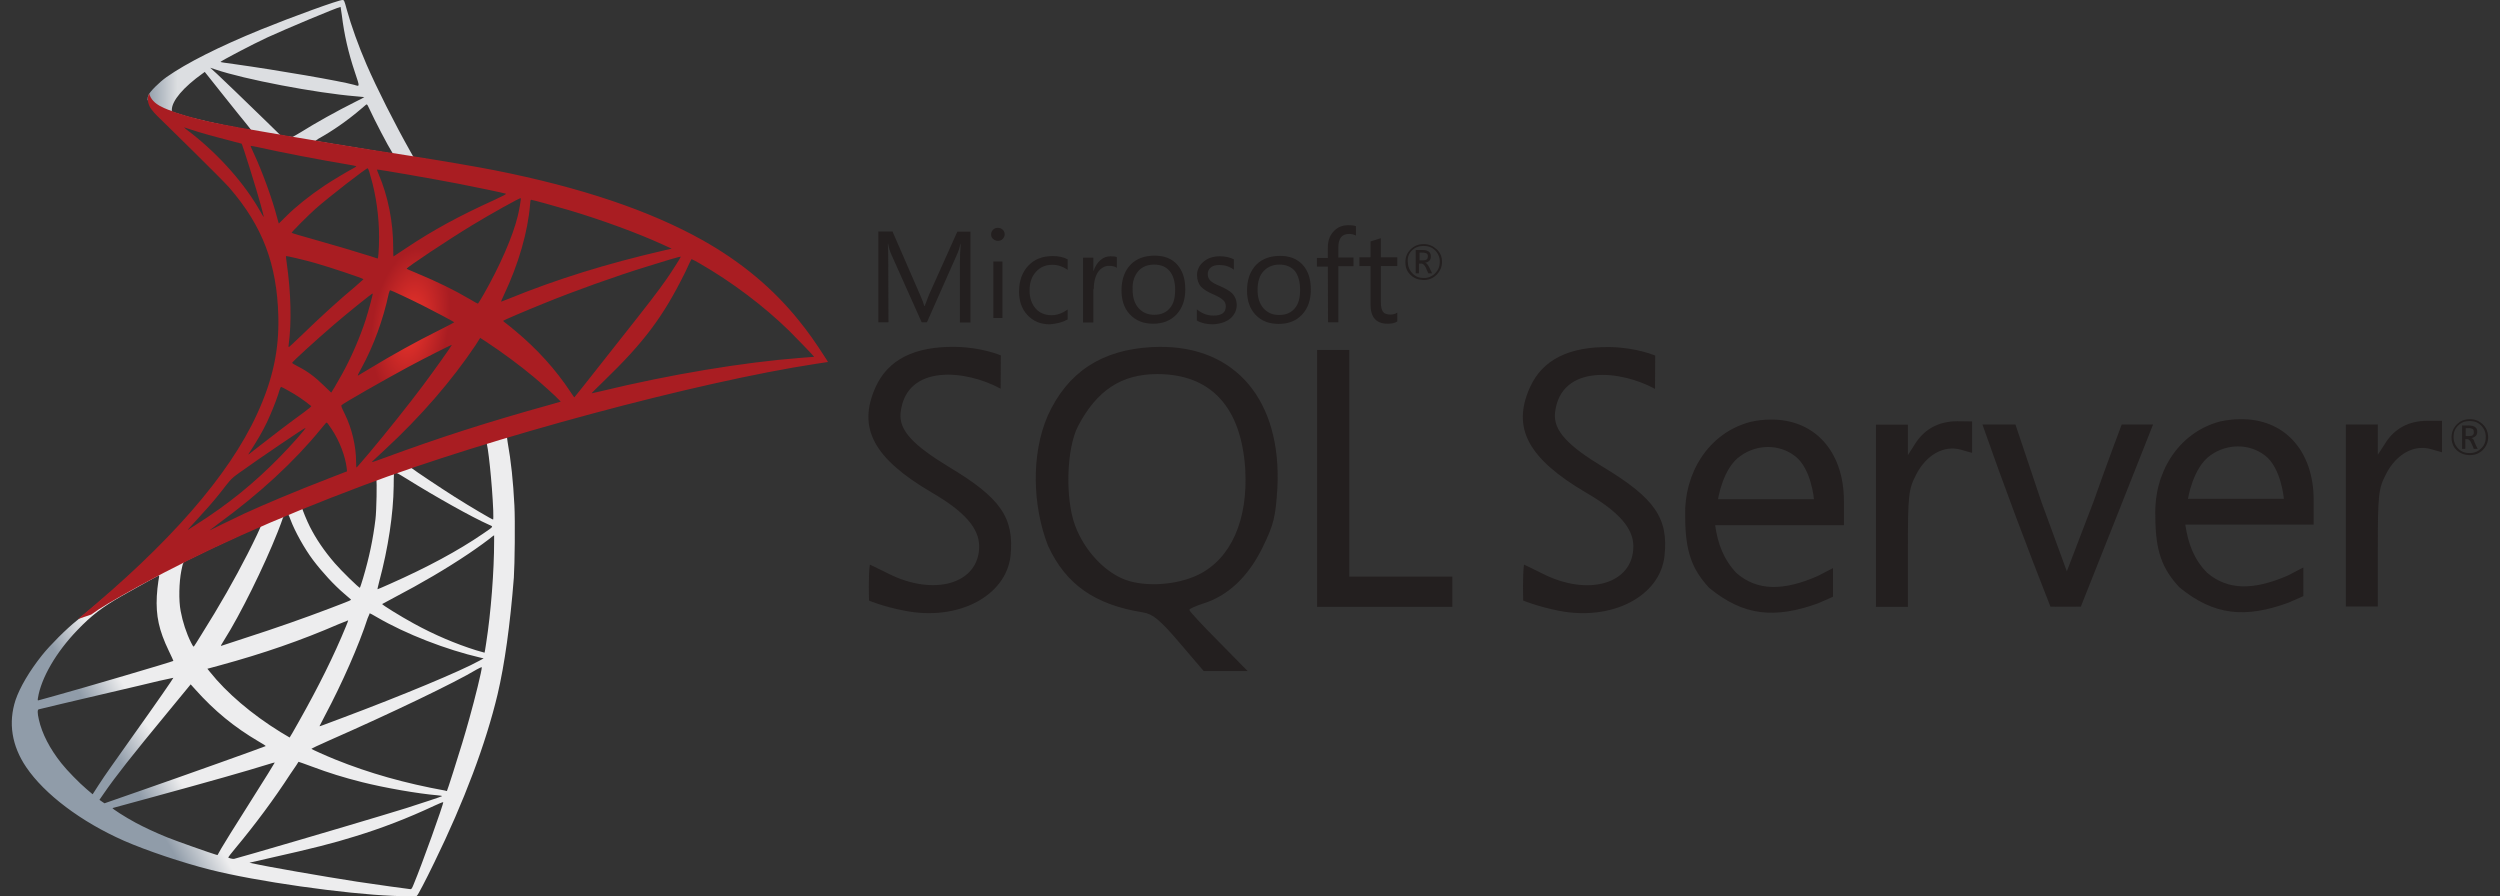 <svg width="106" height="38" viewBox="0 0 106 38" fill="none" xmlns="http://www.w3.org/2000/svg">
<rect x="0" y="0" width="106" height="38" fill="#333333" stroke="none"/>
<path d="M22.349 17.741L14.763 20.225L8.163 23.146L6.317 23.636C5.848 24.087 5.355 24.538 4.822 24.999C4.236 25.503 3.694 25.964 3.274 26.297C2.81 26.665 2.121 27.356 1.774 27.792C1.251 28.449 0.841 29.145 0.66 29.679C0.343 30.644 0.499 31.624 1.11 32.526C1.891 33.678 3.445 34.849 5.257 35.648C6.18 36.054 7.733 36.579 8.901 36.873C10.845 37.368 14.606 37.902 16.672 37.985C17.093 38.005 17.654 38.005 17.674 37.985C17.718 37.956 18.04 37.343 18.412 36.574C19.686 33.967 20.6 31.526 21.098 29.439C21.396 28.174 21.631 26.488 21.787 24.494C21.826 23.935 21.845 22.068 21.811 21.436C21.758 20.402 21.67 19.559 21.523 18.741C21.499 18.618 21.494 18.51 21.503 18.505C21.528 18.486 21.596 18.466 22.529 18.197L22.349 17.741ZM20.614 18.755C20.683 18.755 20.869 20.519 20.913 21.637C20.922 21.872 20.917 22.029 20.908 22.029C20.864 22.029 19.94 21.485 19.281 21.068C18.709 20.706 17.62 19.98 17.444 19.843C17.386 19.804 17.391 19.799 17.864 19.637C18.661 19.368 20.556 18.755 20.614 18.755ZM16.751 20.034C16.804 20.034 16.936 20.108 17.249 20.304C18.431 21.044 20.033 21.941 20.722 22.244C20.932 22.337 20.956 22.303 20.468 22.637C19.423 23.352 18.123 24.053 16.531 24.759C16.252 24.886 16.013 24.984 16.008 24.984C15.998 24.984 16.033 24.842 16.077 24.665C16.462 23.234 16.677 21.784 16.692 20.622C16.697 20.049 16.697 20.049 16.751 20.029C16.741 20.034 16.746 20.034 16.751 20.034ZM15.954 20.338C15.989 20.372 15.964 21.661 15.92 22.014C15.818 22.852 15.656 23.636 15.393 24.518C15.329 24.729 15.271 24.91 15.261 24.92C15.236 24.95 14.45 24.18 14.196 23.881C13.746 23.362 13.4 22.847 13.141 22.337C13.009 22.078 12.804 21.573 12.818 21.553C12.911 21.49 15.935 20.319 15.954 20.338ZM12.208 21.818C12.213 21.818 12.218 21.818 12.227 21.823C12.237 21.833 12.281 21.926 12.315 22.029C12.501 22.529 12.911 23.264 13.268 23.739C13.659 24.259 14.167 24.808 14.592 25.17C14.728 25.283 14.855 25.395 14.87 25.41C14.904 25.445 14.914 25.44 13.981 25.797C12.897 26.209 11.714 26.626 10.361 27.062C10.039 27.165 9.717 27.273 9.394 27.38C9.341 27.4 9.36 27.37 9.507 27.135C10.176 26.082 11.197 24.018 11.773 22.558C11.871 22.303 11.969 22.053 11.983 21.994C12.008 21.916 12.037 21.887 12.11 21.843C12.149 21.828 12.188 21.818 12.208 21.818ZM11.06 22.293C11.079 22.303 10.786 22.921 10.498 23.484C9.941 24.572 9.336 25.641 8.52 26.939C8.383 27.165 8.251 27.37 8.232 27.395C8.202 27.434 8.193 27.424 8.1 27.243C7.904 26.856 7.743 26.361 7.66 25.91C7.572 25.459 7.592 24.68 7.689 24.195C7.763 23.837 7.758 23.842 7.929 23.759C8.662 23.386 11.036 22.274 11.06 22.293ZM20.951 22.695V22.935C20.951 24.219 20.815 25.979 20.614 27.263C20.58 27.488 20.551 27.669 20.546 27.674C20.546 27.674 20.38 27.63 20.185 27.571C19.325 27.302 18.392 26.905 17.547 26.439C16.99 26.136 16.184 25.636 16.204 25.611C16.208 25.606 16.448 25.479 16.731 25.327C17.855 24.739 18.934 24.107 19.867 23.479C20.219 23.244 20.746 22.862 20.859 22.759L20.951 22.695ZM6.732 24.401C6.756 24.401 6.752 24.445 6.713 24.655C6.688 24.808 6.659 25.082 6.649 25.273C6.605 26.111 6.742 26.733 7.152 27.586C7.264 27.821 7.357 28.017 7.352 28.022C7.313 28.057 3.518 29.174 2.326 29.502C1.969 29.6 1.662 29.689 1.637 29.693C1.598 29.703 1.593 29.698 1.608 29.6C1.74 28.753 2.38 27.65 3.279 26.719C3.874 26.096 4.348 25.734 5.164 25.268C5.75 24.935 6.649 24.435 6.717 24.41C6.722 24.401 6.727 24.401 6.732 24.401ZM15.676 26.003C15.681 25.998 15.818 26.072 15.984 26.17C17.21 26.885 18.919 27.547 20.375 27.885L20.507 27.915L20.321 28.017C19.559 28.444 17.053 29.488 14.489 30.448C14.118 30.585 13.751 30.723 13.678 30.752C13.61 30.781 13.546 30.796 13.546 30.791C13.546 30.786 13.649 30.585 13.781 30.335C14.499 28.988 15.222 27.351 15.588 26.214C15.642 26.106 15.671 26.008 15.676 26.003ZM14.763 26.302C14.768 26.307 14.723 26.43 14.665 26.567C14.167 27.782 13.512 29.105 12.677 30.585C12.467 30.963 12.286 31.271 12.281 31.271C12.276 31.271 12.105 31.169 11.895 31.041C10.679 30.291 9.604 29.375 8.896 28.483L8.793 28.355L9.316 28.213C11.187 27.704 12.774 27.15 14.347 26.469C14.572 26.381 14.758 26.302 14.763 26.302ZM20.429 28.287C20.434 28.419 20.141 29.605 19.901 30.463C19.701 31.183 19.53 31.747 19.213 32.742C19.076 33.178 18.954 33.54 18.949 33.54C18.944 33.54 18.91 33.535 18.875 33.521C17.171 33.212 15.647 32.781 14.216 32.203C13.815 32.041 13.239 31.781 13.204 31.752C13.195 31.742 13.537 31.58 13.971 31.389C16.58 30.242 19.286 28.944 20.214 28.385C20.326 28.321 20.409 28.287 20.429 28.287ZM7.352 28.738C7.362 28.748 6.634 29.801 5.613 31.232C5.257 31.732 4.847 32.32 4.69 32.536C4.534 32.756 4.299 33.099 4.168 33.305L3.928 33.678L3.669 33.457C3.366 33.202 2.839 32.663 2.604 32.364C2.111 31.747 1.779 31.1 1.647 30.507C1.584 30.233 1.584 30.09 1.642 30.076C1.73 30.051 3.259 29.689 4.69 29.355C5.486 29.169 6.41 28.953 6.742 28.87C7.074 28.802 7.348 28.738 7.352 28.738ZM8.085 29.017L8.271 29.223C9.096 30.149 9.941 30.835 10.957 31.433C11.143 31.536 11.28 31.629 11.265 31.634C11.226 31.663 7.724 32.913 6.102 33.477C5.188 33.8 4.441 34.06 4.431 34.06C4.426 34.06 4.373 34.026 4.319 33.986L4.216 33.913L4.382 33.673C4.92 32.889 5.599 32.036 7.069 30.252L8.085 29.017ZM12.657 32.3C12.662 32.296 12.916 32.389 13.224 32.502C13.971 32.781 14.557 32.962 15.349 33.163C16.326 33.408 17.733 33.653 18.563 33.722C18.69 33.731 18.758 33.746 18.734 33.761C18.695 33.785 17.85 34.065 17.234 34.261C16.247 34.569 13.239 35.462 10.786 36.172C10.332 36.304 9.941 36.412 9.922 36.417C9.863 36.427 9.678 36.378 9.678 36.353C9.678 36.344 9.814 36.162 9.98 35.966C10.806 34.976 11.627 33.874 12.306 32.825C12.501 32.546 12.657 32.31 12.657 32.3ZM11.651 32.33C11.656 32.335 11.25 32.992 10.537 34.119C10.234 34.599 9.897 35.138 9.775 35.329C9.663 35.515 9.487 35.8 9.389 35.961L9.223 36.255L9.135 36.231C8.93 36.172 7.479 35.662 7.094 35.506C6.62 35.314 6.126 35.084 5.76 34.888C5.301 34.643 4.729 34.271 4.773 34.261C4.783 34.256 5.569 34.04 6.517 33.785C9.028 33.099 10.42 32.702 11.334 32.418C11.5 32.364 11.646 32.325 11.651 32.33ZM18.788 34.011H18.793C18.817 34.07 17.889 36.657 17.547 37.476C17.474 37.662 17.444 37.706 17.405 37.701C17.308 37.696 15.959 37.505 15.139 37.383C13.712 37.162 11.314 36.745 10.713 36.608L10.576 36.579L11.431 36.383C13.268 35.971 14.147 35.746 15.041 35.466C16.169 35.123 17.288 34.692 18.416 34.163C18.597 34.08 18.748 34.016 18.788 34.011Z" fill="url(#paint0_linear_2959_47273)"/>
<path d="M14.529 0C14.402 -0.019 12.37 0.721 11.056 1.255C9.282 1.98 7.91 2.671 7.06 3.269C6.742 3.495 6.347 3.892 6.288 4.043C6.264 4.102 6.254 4.171 6.254 4.239L7.021 4.97L8.848 5.558L13.2 6.342L18.178 7.199L18.231 6.768C18.212 6.768 18.202 6.763 18.187 6.763L17.533 6.66L17.401 6.425C16.727 5.229 15.979 3.744 15.545 2.745C15.208 1.97 14.885 1.069 14.709 0.427C14.602 0.03 14.592 0.005 14.529 0ZM14.436 0.294H14.441C14.446 0.299 14.47 0.461 14.495 0.652C14.592 1.456 14.768 2.235 15.051 3.073C15.261 3.705 15.261 3.671 15.017 3.597C14.431 3.436 11.813 2.98 9.913 2.715C9.61 2.676 9.351 2.637 9.351 2.627C9.326 2.603 10.719 1.872 11.334 1.588C12.12 1.226 14.275 0.324 14.436 0.294ZM8.911 2.872L9.136 2.946C10.352 3.362 13.405 3.945 15.09 4.083C15.281 4.102 15.442 4.117 15.447 4.117C15.452 4.122 15.291 4.21 15.085 4.308C14.27 4.715 13.376 5.215 12.76 5.602C12.575 5.715 12.409 5.808 12.389 5.808C12.365 5.808 12.248 5.783 12.12 5.768L11.891 5.734L11.315 5.171C10.303 4.186 9.512 3.426 9.209 3.142L8.911 2.872ZM8.682 3.049L9.488 4.063C9.927 4.622 10.377 5.166 10.474 5.288C10.572 5.411 10.65 5.509 10.645 5.514C10.621 5.533 9.478 5.308 8.867 5.171C8.242 5.028 7.983 4.96 7.602 4.837L7.285 4.734V4.656C7.289 4.269 7.778 3.695 8.603 3.107C8.608 3.102 8.682 3.049 8.682 3.049ZM15.55 4.431C15.574 4.431 15.603 4.484 15.672 4.636C15.867 5.068 16.473 6.229 16.624 6.455C16.668 6.528 16.751 6.533 15.94 6.401C13.996 6.082 13.371 5.979 13.371 5.969C13.371 5.964 13.43 5.925 13.503 5.881C14.104 5.548 14.714 5.122 15.252 4.666C15.383 4.558 15.506 4.455 15.525 4.435C15.53 4.431 15.545 4.426 15.55 4.431Z" fill="url(#paint1_linear_2959_47273)"/>
<path d="M6.326 3.965C6.326 3.965 6.199 4.166 6.322 4.465C6.395 4.651 6.615 4.872 6.859 5.102C6.859 5.102 9.409 7.596 9.721 7.954C11.133 9.586 11.744 11.198 11.802 13.418C11.836 14.845 11.568 16.099 10.899 17.555C9.702 20.167 7.186 23.048 3.303 26.248L3.869 26.057C4.236 25.783 4.734 25.489 5.906 24.842C8.608 23.357 11.646 21.995 15.373 20.593C20.736 18.569 29.563 16.197 34.585 15.428L35.107 15.349L35.029 15.222C34.57 14.506 34.257 14.065 33.876 13.595C32.777 12.228 31.439 11.115 29.807 10.194C27.56 8.934 24.654 7.949 20.971 7.219C20.277 7.082 18.753 6.817 17.512 6.626C14.884 6.219 13.19 5.935 11.319 5.612C10.649 5.499 9.643 5.323 8.979 5.18C8.637 5.107 7.977 4.95 7.46 4.774C7.044 4.617 6.449 4.455 6.326 3.965ZM7.802 5.401C7.806 5.396 7.899 5.43 8.021 5.47C8.241 5.543 8.52 5.631 8.852 5.724C9.106 5.793 9.355 5.862 9.609 5.925C9.951 6.014 10.239 6.092 10.244 6.092C10.283 6.131 10.864 7.989 11.06 8.704C11.133 8.974 11.192 9.204 11.187 9.204C11.182 9.209 11.118 9.111 11.045 8.978C10.376 7.792 9.316 6.592 8.085 5.626C7.924 5.514 7.802 5.411 7.802 5.401ZM10.625 6.185C10.654 6.185 10.781 6.205 10.933 6.239C11.91 6.46 13.653 6.793 14.772 6.979C14.963 7.008 15.109 7.043 15.109 7.053C15.109 7.062 15.041 7.106 14.953 7.151C14.762 7.249 14 7.704 13.751 7.876C13.116 8.302 12.54 8.763 12.13 9.174C11.963 9.341 11.822 9.478 11.822 9.478C11.822 9.478 11.787 9.38 11.758 9.258C11.553 8.459 11.123 7.273 10.732 6.44C10.669 6.308 10.62 6.185 10.62 6.175C10.62 6.19 10.62 6.185 10.625 6.185ZM15.588 7.136C15.622 7.146 15.681 7.342 15.793 7.773C16.003 8.606 16.101 9.537 16.067 10.409C16.057 10.65 16.042 10.875 16.032 10.904L16.013 10.963L15.715 10.865C15.099 10.669 14.103 10.375 13.248 10.135C12.76 10.003 12.364 9.88 12.364 9.87C12.364 9.836 13.077 9.121 13.38 8.851C13.966 8.336 15.539 7.116 15.588 7.136ZM15.983 7.19C16.003 7.17 18.358 7.582 19.427 7.788C20.224 7.944 21.381 8.185 21.45 8.214C21.484 8.224 21.362 8.292 20.981 8.469C19.466 9.155 18.343 9.767 17.224 10.517C16.931 10.713 16.687 10.875 16.682 10.875C16.677 10.875 16.672 10.708 16.672 10.508C16.672 9.415 16.453 8.312 16.052 7.381C16.013 7.283 15.979 7.2 15.983 7.19ZM22.08 8.4C22.099 8.42 22.021 8.885 21.953 9.16C21.747 10.017 21.191 11.287 20.507 12.482C20.385 12.693 20.277 12.87 20.267 12.874C20.258 12.879 20.101 12.796 19.925 12.688C19.261 12.296 18.504 11.929 17.678 11.586C17.449 11.488 17.249 11.409 17.244 11.395C17.205 11.36 19.051 10.135 20.023 9.547C20.795 9.076 22.055 8.376 22.08 8.4ZM22.514 8.469C22.568 8.469 23.609 8.758 24.156 8.92C25.504 9.322 27.052 9.89 28.059 10.351L28.479 10.542L28.186 10.61C25.719 11.179 23.609 11.835 21.577 12.664C21.41 12.732 21.259 12.791 21.249 12.791C21.239 12.791 21.293 12.659 21.371 12.497C21.987 11.194 22.383 9.826 22.475 8.665C22.48 8.552 22.495 8.469 22.514 8.469ZM12.125 10.86C12.144 10.841 12.94 11.032 13.37 11.154C14.025 11.341 15.412 11.806 15.412 11.84C15.412 11.845 15.256 11.978 15.075 12.139C14.323 12.767 13.6 13.428 12.735 14.266C12.476 14.511 12.261 14.717 12.247 14.717C12.237 14.717 12.227 14.683 12.237 14.639C12.369 13.673 12.339 12.428 12.159 11.169C12.139 11.002 12.12 10.865 12.125 10.86ZM28.869 10.88C28.879 10.89 28.503 11.488 28.264 11.831C27.922 12.326 27.414 12.982 26.276 14.418C25.675 15.178 24.996 16.035 24.776 16.32C24.547 16.609 24.356 16.849 24.351 16.849C24.346 16.849 24.273 16.746 24.19 16.619C23.55 15.653 22.778 14.805 21.87 14.046C21.699 13.904 21.508 13.747 21.445 13.703C21.381 13.659 21.332 13.61 21.332 13.605C21.332 13.585 22.304 13.168 23.047 12.87C24.341 12.34 26.11 11.708 27.433 11.301C28.122 11.081 28.86 10.865 28.869 10.88ZM29.314 10.993C29.338 10.988 29.475 11.056 29.641 11.154C31.033 11.953 32.396 12.982 33.476 14.041C33.779 14.34 34.531 15.124 34.521 15.129C34.521 15.129 34.257 15.153 33.95 15.173C31.537 15.359 28.445 15.869 25.475 16.589C25.274 16.633 25.099 16.677 25.084 16.677C25.074 16.677 25.294 16.452 25.577 16.182C27.321 14.497 28.117 13.433 29.055 11.537C29.187 11.252 29.299 11.012 29.314 10.993C29.309 10.993 29.309 10.993 29.314 10.993ZM16.545 12.306C16.623 12.326 17.371 12.674 17.933 12.958C18.45 13.217 19.222 13.629 19.261 13.664C19.266 13.668 18.992 13.815 18.655 13.982C17.576 14.521 16.653 15.036 15.69 15.619C15.417 15.786 15.187 15.923 15.182 15.923C15.158 15.923 15.163 15.898 15.319 15.619C15.837 14.678 16.247 13.551 16.482 12.448C16.506 12.36 16.531 12.306 16.545 12.306ZM15.803 12.443C15.822 12.463 15.627 13.168 15.505 13.556C15.27 14.286 14.875 15.202 14.489 15.888C14.396 16.05 14.259 16.285 14.186 16.418L14.044 16.648L13.722 16.339C13.351 15.977 13.048 15.751 12.657 15.55C12.501 15.472 12.383 15.398 12.383 15.389C12.383 15.344 13.365 14.453 14.113 13.806C14.65 13.34 15.783 12.424 15.803 12.443ZM20.36 14.325L20.644 14.511C21.284 14.933 22.041 15.491 22.622 15.977C22.949 16.246 23.579 16.815 23.706 16.957L23.775 17.03L23.311 17.163C20.683 17.893 18.655 18.544 16.286 19.417C16.023 19.515 15.798 19.593 15.783 19.593C15.749 19.593 15.72 19.623 16.311 19.074C17.825 17.677 19.163 16.133 20.165 14.634L20.36 14.325ZM19.159 14.624C19.168 14.634 18.387 15.746 17.913 16.373C17.351 17.123 16.355 18.373 15.666 19.191C15.378 19.529 15.134 19.814 15.124 19.819C15.104 19.824 15.099 19.74 15.099 19.608C15.099 18.912 14.924 18.172 14.611 17.535C14.479 17.27 14.455 17.207 14.484 17.177C14.591 17.079 16.262 16.124 17.317 15.555C18.03 15.173 19.144 14.609 19.159 14.624ZM11.915 16.403C11.934 16.403 12.066 16.471 12.213 16.555C12.579 16.756 12.906 16.981 13.199 17.221C13.209 17.231 13.062 17.354 12.867 17.496C12.325 17.888 11.499 18.515 11.016 18.897C10.513 19.299 10.493 19.309 10.552 19.226C10.928 18.647 11.118 18.319 11.319 17.902C11.494 17.53 11.675 17.084 11.802 16.702C11.846 16.53 11.905 16.403 11.915 16.403ZM13.844 17.922C13.873 17.917 13.908 17.966 14.064 18.197C14.391 18.687 14.645 19.343 14.704 19.873L14.713 19.985L13.927 20.289C12.52 20.833 11.226 21.377 10.351 21.779C10.107 21.892 9.677 22.102 9.394 22.24C9.111 22.382 8.886 22.494 8.886 22.485C8.886 22.48 9.062 22.347 9.282 22.186C10.996 20.936 12.481 19.569 13.595 18.201C13.717 18.059 13.825 17.927 13.834 17.917L13.844 17.922ZM12.955 18.143C12.979 18.167 12.325 18.907 11.876 19.363C10.767 20.495 9.672 21.382 8.314 22.244C8.144 22.352 7.987 22.45 7.973 22.465C7.933 22.489 7.982 22.431 8.578 21.779C8.954 21.372 9.243 21.024 9.57 20.598C9.79 20.319 9.829 20.274 10.141 20.049C10.991 19.441 12.935 18.118 12.955 18.143Z" fill="url(#paint2_radial_2959_47273)"/>
<path d="M49.166 14.707C49.063 14.707 48.951 14.716 48.848 14.716C46.711 14.828 45.268 15.775 44.427 17.619C43.706 19.281 43.783 21.46 44.435 23.139C45.191 24.776 46.41 25.637 48.453 25.964C48.883 26.033 49.174 26.274 50.007 27.247L51.037 28.453H52.9L51.664 27.196C50.977 26.507 50.428 25.913 50.428 25.861C50.428 25.809 50.694 25.697 51.003 25.594C52.05 25.275 52.917 24.466 53.527 23.225C54.016 22.226 54.085 21.916 54.162 20.676C54.342 16.99 52.402 14.681 49.166 14.707ZM50.805 24.371C49.895 24.81 48.582 24.896 47.724 24.586C46.831 24.259 45.972 23.329 45.586 22.287C45.157 21.141 45.217 19.022 45.706 18.075C46.496 16.559 47.543 15.861 49.071 15.861C51.338 15.861 52.625 17.257 52.797 19.875C52.926 22.045 52.196 23.691 50.805 24.371ZM82.998 17.86C82.217 17.86 81.616 18.178 81.213 18.798L80.895 19.298V18.006H79.539V25.732H80.895V23.268C80.895 21.012 80.921 20.745 81.239 20.133C81.668 19.289 82.415 18.867 83.136 19.065L83.617 19.203V17.868L82.998 17.86ZM75.049 17.791C74.783 17.791 74.499 17.825 74.225 17.886C72.413 18.359 71.392 20.099 71.452 21.89C71.452 23.389 71.744 24.138 72.465 24.922C73.941 26.137 75.272 26.231 77.075 25.585C77.384 25.456 77.719 25.301 77.719 25.301V24.087L77.075 24.422C75.615 25.06 74.517 25.06 73.641 24.311C73.083 23.733 72.834 23.053 72.722 22.269H78.182V21.227C78.174 19.1 76.903 17.756 75.049 17.791ZM72.843 21.175C72.843 21.175 73.04 19.849 73.796 19.332C74.156 19.074 74.568 18.953 74.972 18.953C75.375 18.953 75.779 19.083 76.113 19.341C76.8 19.866 76.912 21.167 76.912 21.167H72.843V21.175ZM40.22 19.789C38.752 18.893 38.1 18.256 38.186 17.498C38.418 15.396 40.993 15.689 42.427 16.482L42.435 15.069C42.435 15.069 41.645 14.725 40.512 14.707C38.77 14.681 37.645 15.25 37.121 16.421C36.349 18.144 37.035 19.436 39.508 20.883C40.899 21.692 41.517 22.398 41.517 23.165C41.517 24.75 39.611 25.31 37.645 24.311C37.242 24.113 36.898 23.94 36.881 23.94C36.812 24.388 36.847 25.465 36.847 25.465C36.847 25.465 37.447 25.723 38.358 25.895C40.607 26.343 42.65 25.284 42.847 23.57C43.011 21.951 42.427 21.107 40.22 19.789ZM94.974 17.773C94.708 17.773 94.433 17.808 94.141 17.868C92.33 18.342 91.317 20.082 91.386 21.873C91.386 23.372 91.678 24.113 92.399 24.896C93.875 26.111 95.206 26.214 97.017 25.559C97.326 25.43 97.661 25.275 97.661 25.275V24.061L97.017 24.397C95.558 25.034 94.459 25.034 93.583 24.285C93.017 23.716 92.776 23.036 92.656 22.244H98.099V21.201C98.099 19.083 96.829 17.739 94.974 17.773ZM92.768 21.158C92.768 21.158 92.974 19.832 93.721 19.307C94.081 19.048 94.493 18.928 94.897 18.928C95.3 18.928 95.704 19.057 96.039 19.315C96.725 19.841 96.837 21.15 96.837 21.15H92.768V21.158ZM67.966 19.797C66.498 18.91 65.855 18.264 65.932 17.506C66.164 15.405 68.739 15.698 70.173 16.49L70.181 15.078C70.181 15.078 69.391 14.733 68.258 14.716C66.516 14.69 65.391 15.259 64.867 16.43C64.095 18.152 64.79 19.444 67.254 20.891C68.645 21.701 69.254 22.398 69.254 23.165C69.254 24.75 67.348 25.318 65.382 24.311C64.979 24.113 64.635 23.94 64.618 23.94C64.55 24.388 64.584 25.465 64.584 25.465C64.584 25.465 65.185 25.714 66.086 25.895C68.336 26.343 70.387 25.292 70.576 23.57C70.748 21.968 70.164 21.124 67.966 19.797ZM102.924 17.842C102.142 17.842 101.533 18.161 101.138 18.79L100.82 19.281V17.997H99.464V25.714H100.82V23.243C100.82 20.986 100.846 20.719 101.164 20.108C101.593 19.264 102.34 18.841 103.061 19.04L103.542 19.177V17.842H102.924ZM57.21 19.754V14.837H55.845V25.732H61.579V24.448H57.21V19.754ZM88.759 21.288L87.634 24.224L86.552 21.27L85.454 17.997H84.054C84.956 20.573 85.943 23.191 86.939 25.723C87.368 25.732 87.797 25.723 88.227 25.723L89.746 21.899L91.291 17.997H89.961C89.961 18.006 89.368 19.556 88.759 21.288ZM60.352 11.874C60.575 11.874 60.755 11.805 60.91 11.65C61.056 11.503 61.142 11.323 61.142 11.107C61.142 10.883 61.064 10.702 60.91 10.565C60.755 10.427 60.584 10.349 60.369 10.349C60.146 10.349 59.965 10.418 59.811 10.573C59.656 10.72 59.588 10.909 59.588 11.116C59.588 11.34 59.656 11.521 59.811 11.659C59.948 11.796 60.129 11.865 60.352 11.874ZM59.871 10.616C60 10.487 60.163 10.427 60.369 10.427C60.558 10.427 60.721 10.487 60.85 10.616C60.978 10.745 61.047 10.909 61.047 11.099C61.047 11.297 60.978 11.46 60.85 11.59C60.721 11.719 60.558 11.788 60.369 11.788C60.171 11.788 60.017 11.727 59.888 11.59C59.759 11.46 59.691 11.288 59.691 11.099C59.673 10.909 59.734 10.745 59.871 10.616ZM60.189 11.176H60.275C60.335 11.176 60.395 11.236 60.455 11.348L60.558 11.59H60.721L60.592 11.323C60.541 11.219 60.489 11.159 60.429 11.142C60.506 11.124 60.566 11.099 60.609 11.047C60.652 11.004 60.669 10.944 60.669 10.866C60.669 10.789 60.644 10.728 60.592 10.677C60.532 10.625 60.438 10.599 60.309 10.599H60.026V11.59H60.163V11.176H60.189ZM60.189 10.711H60.309C60.395 10.711 60.463 10.728 60.498 10.754C60.532 10.78 60.541 10.814 60.541 10.875C60.541 10.987 60.472 11.038 60.343 11.038H60.189V10.711ZM37.662 11.081C37.662 10.737 37.654 10.479 37.645 10.332H37.654C37.688 10.513 37.731 10.642 37.765 10.728L39.079 13.665H39.302L40.615 10.702C40.65 10.625 40.684 10.504 40.727 10.332H40.736C40.71 10.625 40.701 10.883 40.701 11.081V13.674H41.148V9.824H40.59L39.388 12.502C39.345 12.606 39.285 12.77 39.207 12.976H39.19C39.164 12.873 39.104 12.709 39.019 12.52L37.842 9.815H37.242V13.665H37.671L37.662 11.081ZM42.118 11.09H42.504V13.484H42.118V11.09ZM42.315 10.211C42.392 10.211 42.461 10.186 42.513 10.134C42.564 10.082 42.598 10.013 42.598 9.936C42.598 9.858 42.573 9.79 42.513 9.738C42.461 9.686 42.392 9.66 42.306 9.66C42.229 9.66 42.161 9.686 42.109 9.738C42.057 9.79 42.023 9.858 42.023 9.936C42.023 10.022 42.049 10.082 42.109 10.134C42.169 10.186 42.238 10.211 42.315 10.211ZM45.268 13.545V13.123C45.054 13.278 44.83 13.364 44.59 13.364C44.307 13.364 44.075 13.269 43.912 13.08C43.749 12.899 43.654 12.64 43.654 12.322C43.654 11.986 43.74 11.727 43.929 11.521C44.109 11.323 44.333 11.228 44.616 11.228C44.848 11.228 45.062 11.297 45.268 11.443V10.995C45.088 10.9 44.873 10.857 44.633 10.857C44.195 10.857 43.852 10.995 43.594 11.271C43.337 11.546 43.208 11.917 43.208 12.365C43.208 12.761 43.319 13.097 43.56 13.355C43.809 13.622 44.118 13.751 44.513 13.751C44.813 13.726 45.054 13.665 45.268 13.545ZM46.376 12.261C46.376 11.943 46.444 11.693 46.573 11.512C46.693 11.357 46.848 11.271 47.02 11.271C47.166 11.271 47.277 11.297 47.354 11.357V10.9C47.294 10.875 47.208 10.866 47.088 10.866C46.934 10.866 46.788 10.918 46.668 11.021C46.539 11.124 46.436 11.288 46.367 11.486H46.358V10.926H45.921V13.674H46.358V12.261H46.376ZM48.891 13.726C49.303 13.726 49.638 13.596 49.887 13.329C50.136 13.062 50.256 12.709 50.256 12.27C50.256 11.822 50.144 11.478 49.913 11.219C49.681 10.961 49.372 10.84 48.951 10.84C48.531 10.84 48.204 10.961 47.955 11.202C47.689 11.469 47.552 11.839 47.552 12.313C47.552 12.726 47.663 13.071 47.904 13.329C48.161 13.596 48.479 13.726 48.891 13.726ZM48.273 11.486C48.436 11.305 48.659 11.219 48.934 11.219C49.217 11.219 49.432 11.305 49.586 11.486C49.741 11.667 49.827 11.934 49.827 12.287C49.827 12.623 49.758 12.89 49.604 13.062C49.458 13.243 49.234 13.347 48.943 13.347C48.659 13.347 48.445 13.252 48.273 13.062C48.11 12.873 48.024 12.623 48.024 12.287C48.007 11.96 48.093 11.684 48.273 11.486ZM52.179 13.493C52.342 13.347 52.437 13.157 52.437 12.933C52.437 12.735 52.368 12.563 52.239 12.434C52.136 12.33 51.964 12.236 51.733 12.132C51.518 12.046 51.389 11.969 51.321 11.9C51.252 11.831 51.209 11.745 51.209 11.615C51.209 11.503 51.252 11.417 51.338 11.34C51.423 11.271 51.535 11.236 51.69 11.236C51.93 11.236 52.127 11.297 52.316 11.434V10.995C52.136 10.909 51.947 10.866 51.724 10.866C51.441 10.866 51.2 10.944 51.029 11.099C50.848 11.245 50.754 11.443 50.754 11.667C50.754 11.865 50.814 12.037 50.926 12.158C51.02 12.261 51.192 12.373 51.415 12.468C51.638 12.563 51.784 12.649 51.861 12.726C51.939 12.795 51.973 12.882 51.973 12.993C51.973 13.252 51.801 13.381 51.458 13.381C51.192 13.381 50.96 13.295 50.745 13.114V13.588C50.934 13.7 51.166 13.751 51.423 13.751C51.75 13.734 51.999 13.648 52.179 13.493ZM54.274 10.849C53.862 10.849 53.527 10.969 53.278 11.211C53.012 11.478 52.874 11.848 52.874 12.322C52.874 12.735 52.986 13.08 53.226 13.338C53.475 13.605 53.801 13.734 54.214 13.734C54.634 13.734 54.961 13.605 55.209 13.338C55.458 13.071 55.579 12.718 55.579 12.279C55.579 11.831 55.467 11.486 55.235 11.228C54.995 10.969 54.677 10.849 54.274 10.849ZM55.124 12.296C55.124 12.632 55.055 12.899 54.9 13.071C54.754 13.252 54.531 13.355 54.239 13.355C53.956 13.355 53.741 13.26 53.57 13.071C53.407 12.882 53.321 12.632 53.321 12.296C53.321 11.943 53.407 11.667 53.587 11.486C53.75 11.314 53.973 11.219 54.248 11.219C54.523 11.219 54.737 11.305 54.9 11.486C55.046 11.676 55.124 11.943 55.124 12.296ZM56.308 13.665H56.746V11.288H57.39V10.918H56.746V10.496C56.746 10.108 56.892 9.919 57.201 9.919C57.304 9.919 57.407 9.945 57.493 9.988V9.591C57.416 9.557 57.313 9.548 57.175 9.548C56.935 9.548 56.746 9.617 56.583 9.772C56.403 9.945 56.3 10.177 56.3 10.487V10.935H55.836V11.305H56.3L56.308 13.665ZM58.111 12.916C58.111 13.45 58.352 13.726 58.832 13.726C59.004 13.726 59.141 13.7 59.244 13.631V13.252C59.167 13.312 59.064 13.338 58.961 13.338C58.815 13.338 58.703 13.303 58.643 13.226C58.583 13.149 58.549 13.011 58.549 12.83V11.28H59.244V10.909H58.549V10.1C58.394 10.151 58.248 10.194 58.111 10.237V10.909H57.639V11.28H58.111V12.916ZM105.267 17.989C105.121 17.851 104.941 17.773 104.726 17.773C104.503 17.773 104.323 17.842 104.168 17.997C104.023 18.144 103.945 18.333 103.945 18.54C103.945 18.764 104.014 18.945 104.16 19.083C104.306 19.22 104.495 19.298 104.718 19.298C104.933 19.298 105.121 19.229 105.276 19.074C105.422 18.919 105.499 18.747 105.499 18.531C105.491 18.308 105.413 18.127 105.267 17.989ZM105.19 19.022C105.061 19.151 104.898 19.212 104.709 19.212C104.52 19.212 104.357 19.151 104.229 19.022C104.1 18.893 104.031 18.721 104.031 18.523C104.031 18.333 104.091 18.17 104.229 18.041C104.357 17.911 104.52 17.851 104.718 17.851C104.907 17.851 105.07 17.911 105.199 18.041C105.327 18.17 105.396 18.333 105.396 18.523C105.396 18.738 105.336 18.893 105.19 19.022ZM104.795 18.575C104.872 18.557 104.933 18.523 104.975 18.48C105.018 18.437 105.036 18.376 105.036 18.299C105.036 18.221 105.01 18.161 104.958 18.118C104.898 18.066 104.804 18.041 104.675 18.041H104.392V19.031H104.529V18.618H104.615C104.675 18.618 104.735 18.678 104.787 18.79L104.89 19.031H105.053L104.924 18.764C104.898 18.643 104.847 18.592 104.795 18.575ZM104.701 18.488H104.546V18.152H104.666C104.752 18.152 104.812 18.17 104.847 18.195C104.881 18.221 104.89 18.256 104.89 18.316C104.898 18.437 104.829 18.488 104.701 18.488Z" fill="#231F1F"/>
<defs>
<linearGradient id="paint0_linear_2959_47273" x1="6.209" y1="34.241" x2="7.772" y2="33.321" gradientUnits="userSpaceOnUse">
<stop stop-color="#909CA9"/>
<stop offset="1" stop-color="#EDEDEE"/>
</linearGradient>
<linearGradient id="paint1_linear_2959_47273" x1="6.271" y1="3.599" x2="7.527" y2="3.599" gradientUnits="userSpaceOnUse">
<stop stop-color="#939FAB"/>
<stop offset="1" stop-color="#DCDEE1"/>
</linearGradient>
<radialGradient id="paint2_radial_2959_47273" cx="0" cy="0" r="1" gradientUnits="userSpaceOnUse" gradientTransform="translate(17.405 13.742) rotate(-171.43) scale(1.619 3.249)">
<stop stop-color="#EE352C"/>
<stop offset="1" stop-color="#A91D22"/>
</radialGradient>
</defs>
</svg>
